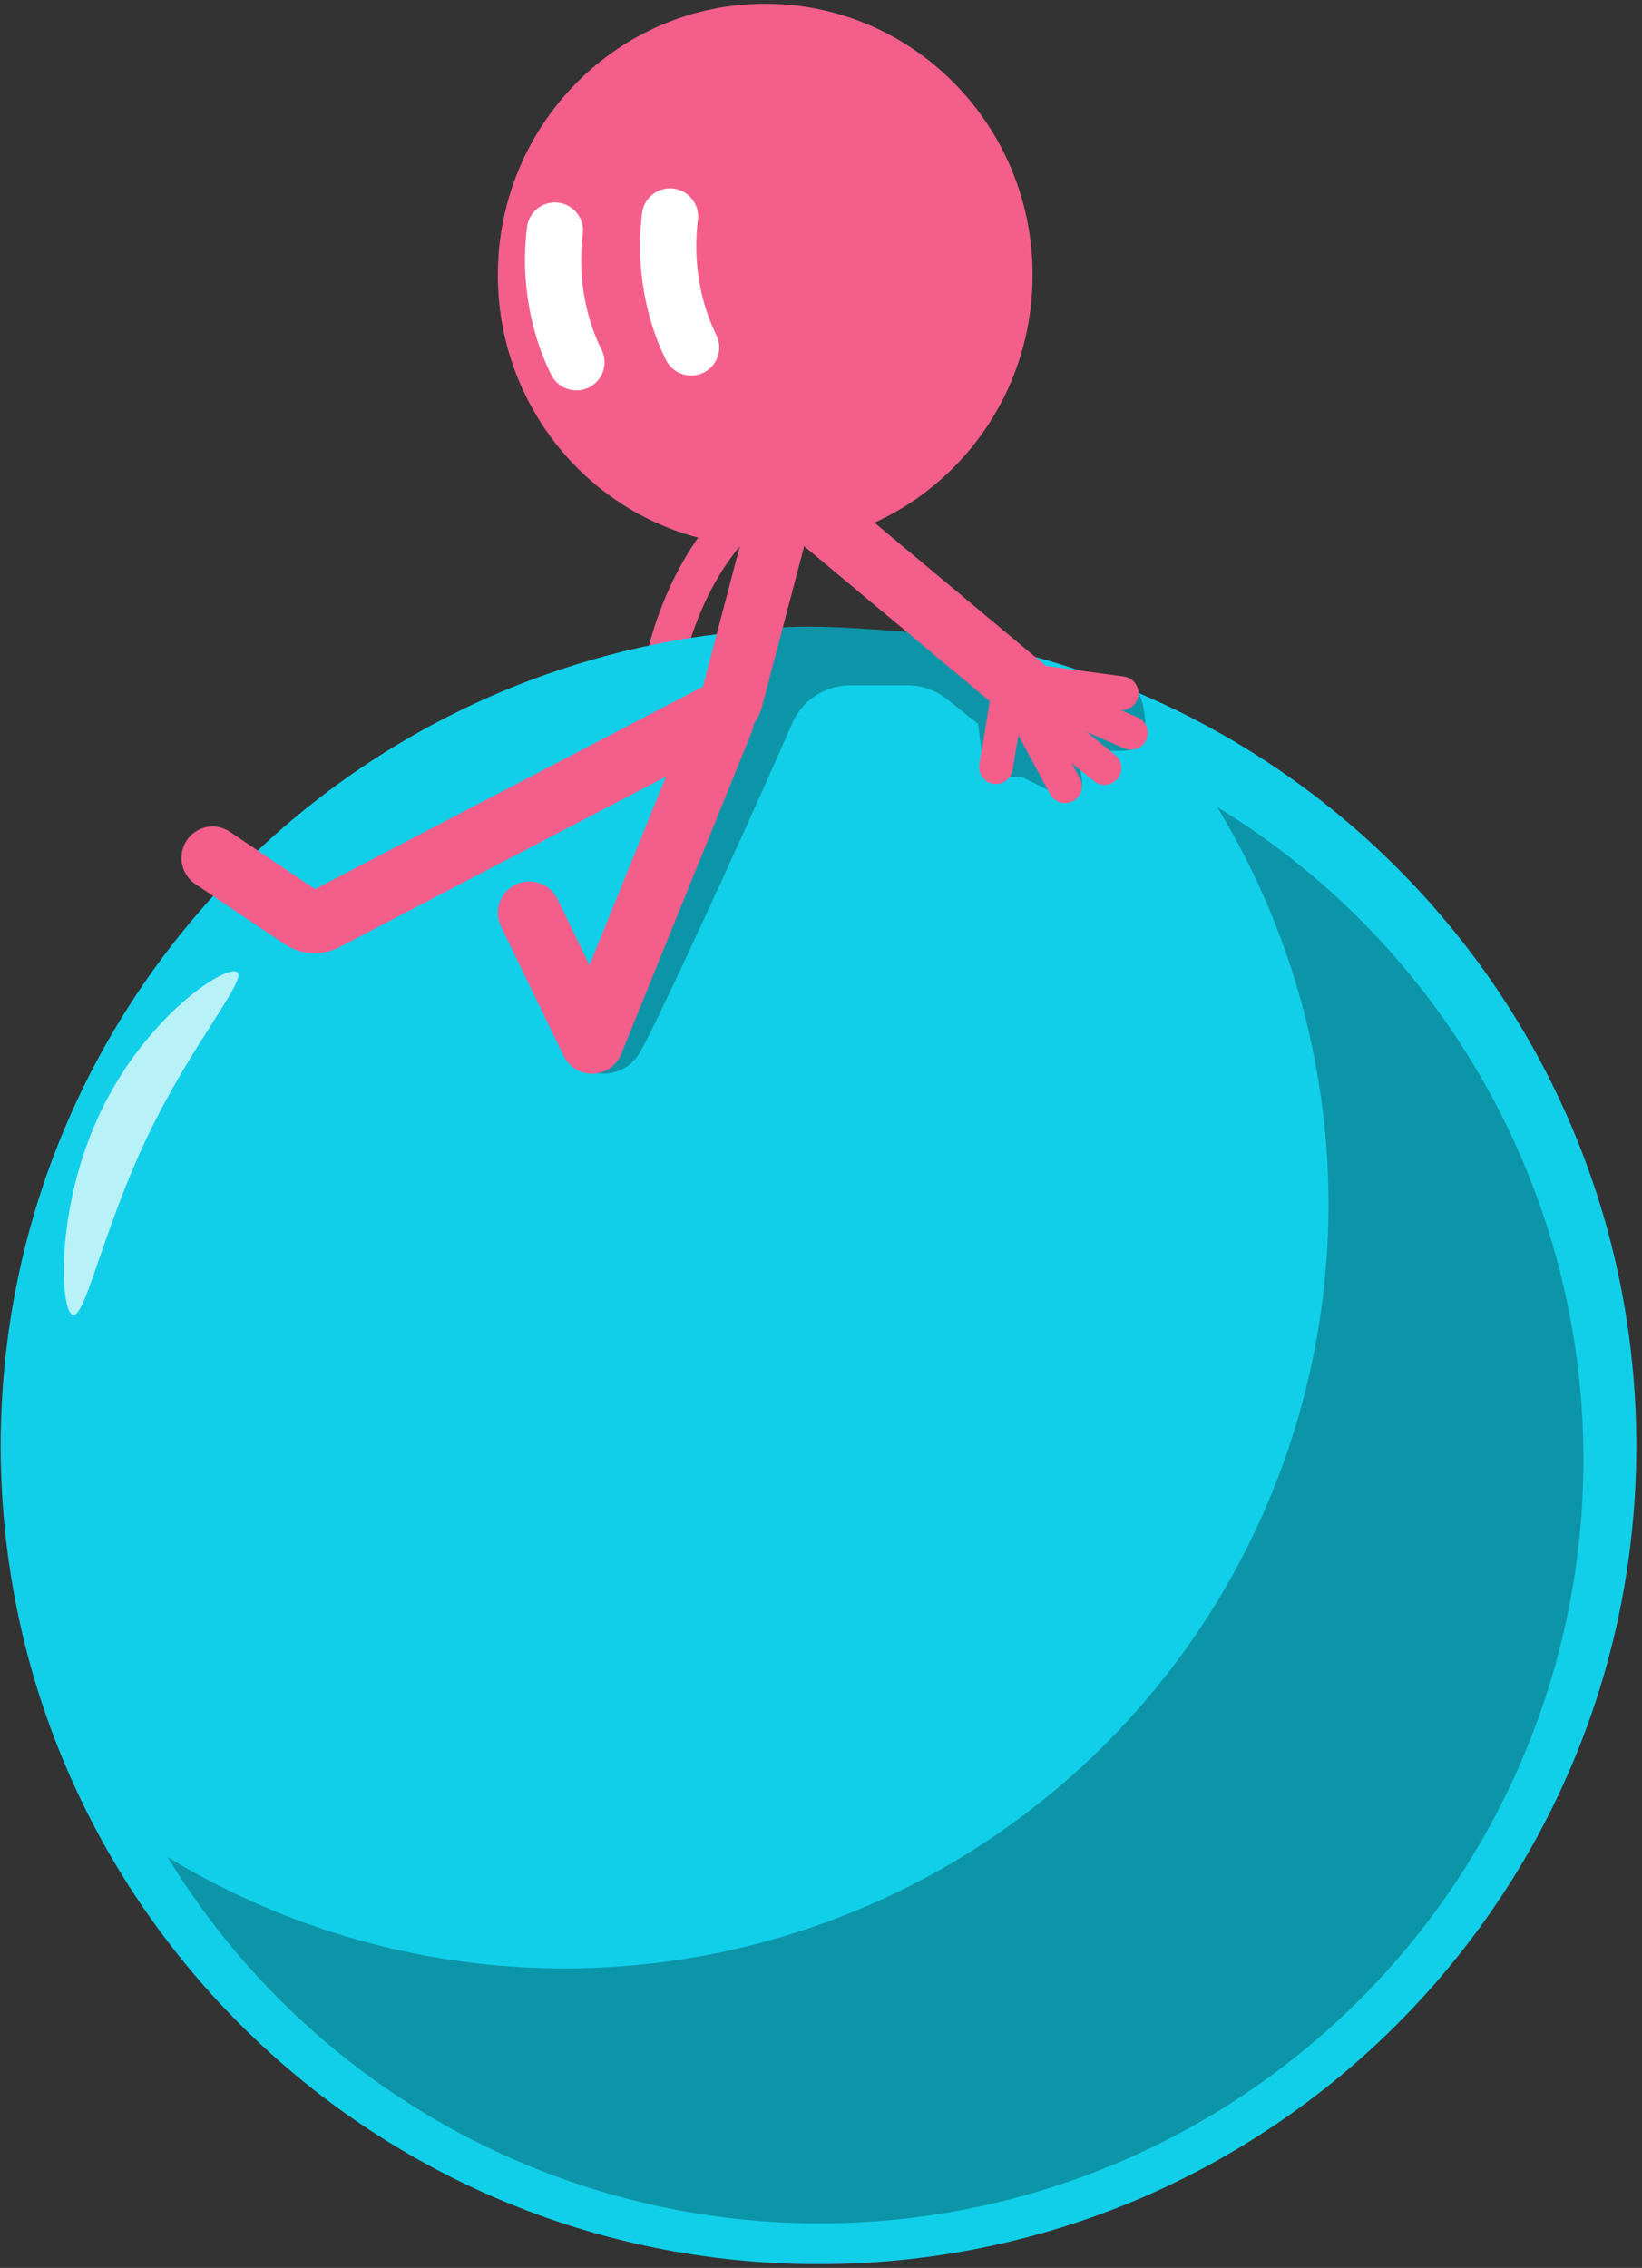 <svg width="218" height="301" viewBox="0 0 218 301" fill="none" xmlns="http://www.w3.org/2000/svg"><rect x="0" y="0" width="218" height="301" fill="#333333" stroke="none"/><path fill-rule="evenodd" clip-rule="evenodd" d="M92.3 71.92c2.99-4.411 6.333-7.35 8.848-8.42l1.945 4.768c-1.277.544-3.937 2.61-6.636 6.593-2.639 3.894-5.18 9.434-6.38 16.639l-4.984-.867C86.42 82.664 89.25 76.42 92.3 71.92Z" fill="#F45E8A"/><path d="M217.248 191.922c0 59.966-48.612 108.578-108.578 108.578C48.705 300.5.093 251.888.093 191.922c0-59.965 48.612-108.577 108.577-108.577 59.966 0 108.578 48.612 108.578 108.577Z" fill="#11CFE9"/><path opacity=".7" d="M19.628 150.735c6.023-12.571 13.454-20.961 11.78-21.763-1.676-.803-12.004 5.984-18.026 18.555-6.023 12.57-5.459 26.163-3.784 26.965 1.675.803 4.008-11.187 10.03-23.757Z" fill="#fff"/><path d="M161.592 107.113A101.41 101.41 0 0 1 22.241 246.465a101.4 101.4 0 0 0 158.286 18.934 101.396 101.396 0 0 0-18.935-158.286Z" fill="#000" style="mix-blend-mode:multiply" opacity=".28"/><path d="M137.093 36.5c0-19.882-15.894-36-35.5-36s-35.5 16.118-35.5 36 15.894 36 35.5 36 35.5-16.118 35.5-36Z" fill="#F45E8A"/><path d="M84.874 139.814c-1.799 2.81-4.604 2.874-5.781 2.555l15.095-44.386c.535-3.087 3.578-12.195 6.405-13.983 2.826-1.788 18.542-.245 27 .5l9 3.5c4.817.745 13.673 3.15 14.444 3.916.964.958 1.217 5.143.964 6.067-.964 3.513-8.993 0-8.993 2.555 0 .511 1.498 4.257 0 5.109h-2.249l-5.139-2.555h-4.817l-.964-7.025-4.136-3.29a8.381 8.381 0 0 0-5.217-1.82h-7.592a8.424 8.424 0 0 0-7.718 5.054c-7.013 16.059-18.686 41.279-20.302 43.803Z" fill="#0C95A8"/><path fill-rule="evenodd" clip-rule="evenodd" d="m93.319 91.134 7.79-29.634 7.984 2.138-7.899 30.046a7.362 7.362 0 0 1-3.705 4.658l-52.363 27.334a7.252 7.252 0 0 1-7.41-.414l-11.784-7.929c-1.898-1.277-2.41-3.864-1.145-5.78a4.108 4.108 0 0 1 5.727-1.156l11.317 7.614 51.488-26.877Z" fill="#F45E8A"/><path fill-rule="evenodd" clip-rule="evenodd" d="M97.48 91.801a4.135 4.135 0 0 1 2.31 5.393l-17.32 42.711a4.17 4.17 0 0 1-3.73 2.593 4.174 4.174 0 0 1-3.894-2.344l-8.34-17.212a4.132 4.132 0 0 1 1.948-5.531c2.075-.993 4.567-.126 5.566 1.936l4.244 8.759 13.79-34.01c.861-2.123 3.29-3.15 5.427-2.295Zm5.612-27.826c1.506-1.756 4.17-1.975 5.95-.49l29.556 24.67a4.127 4.127 0 0 1 .496 5.87c-1.507 1.756-4.171 1.975-5.951.49l-29.555-24.67a4.127 4.127 0 0 1-.496-5.87Z" fill="#F45E8A"/><path fill-rule="evenodd" clip-rule="evenodd" d="M131.212 85.458a2.24 2.24 0 0 1 3.034.908l9.139 16.954a2.239 2.239 0 0 1-3.941 2.125l-9.14-16.954a2.24 2.24 0 0 1 .908-3.033Z" fill="#F45E8A"/><path fill-rule="evenodd" clip-rule="evenodd" d="M134.761 86.628a2.238 2.238 0 0 1 1.84 2.576l-2.165 12.986a2.238 2.238 0 1 1-4.417-.736l2.165-12.986a2.24 2.24 0 0 1 2.577-1.84Z" fill="#F45E8A"/><path fill-rule="evenodd" clip-rule="evenodd" d="M129.844 88.391a2.24 2.24 0 0 1 3.149-.337l14.994 12.088a2.24 2.24 0 1 1-2.811 3.486L130.182 91.54a2.24 2.24 0 0 1-.338-3.149Z" fill="#F45E8A"/><path fill-rule="evenodd" clip-rule="evenodd" d="M132.095 89.389a2.238 2.238 0 0 1 2.947-1.156l15.993 6.983a2.239 2.239 0 1 1-1.792 4.104l-15.992-6.983a2.238 2.238 0 0 1-1.156-2.948Z" fill="#F45E8A"/><path fill-rule="evenodd" clip-rule="evenodd" d="M131.928 89.703a2.239 2.239 0 0 1 2.52-1.918l14.796 2.007a2.239 2.239 0 0 1-.602 4.437l-14.796-2.007a2.239 2.239 0 0 1-1.918-2.52Z" fill="#F45E8A"/><path fill-rule="evenodd" clip-rule="evenodd" d="M74.134 26.9a3.732 3.732 0 0 1 3.245 4.162c-.749 6.05.572 11.513 2.472 15.313a3.732 3.732 0 1 1-6.676 3.337c-2.507-5.017-4.145-11.952-3.203-19.567a3.732 3.732 0 0 1 4.162-3.245Zm15.276-1.87a3.732 3.732 0 0 1 3.245 4.161c-.748 6.05.573 11.514 2.472 15.314a3.732 3.732 0 0 1-6.675 3.337c-2.508-5.017-4.145-11.952-3.203-19.567a3.732 3.732 0 0 1 4.161-3.245Z" fill="#fff"/></svg>